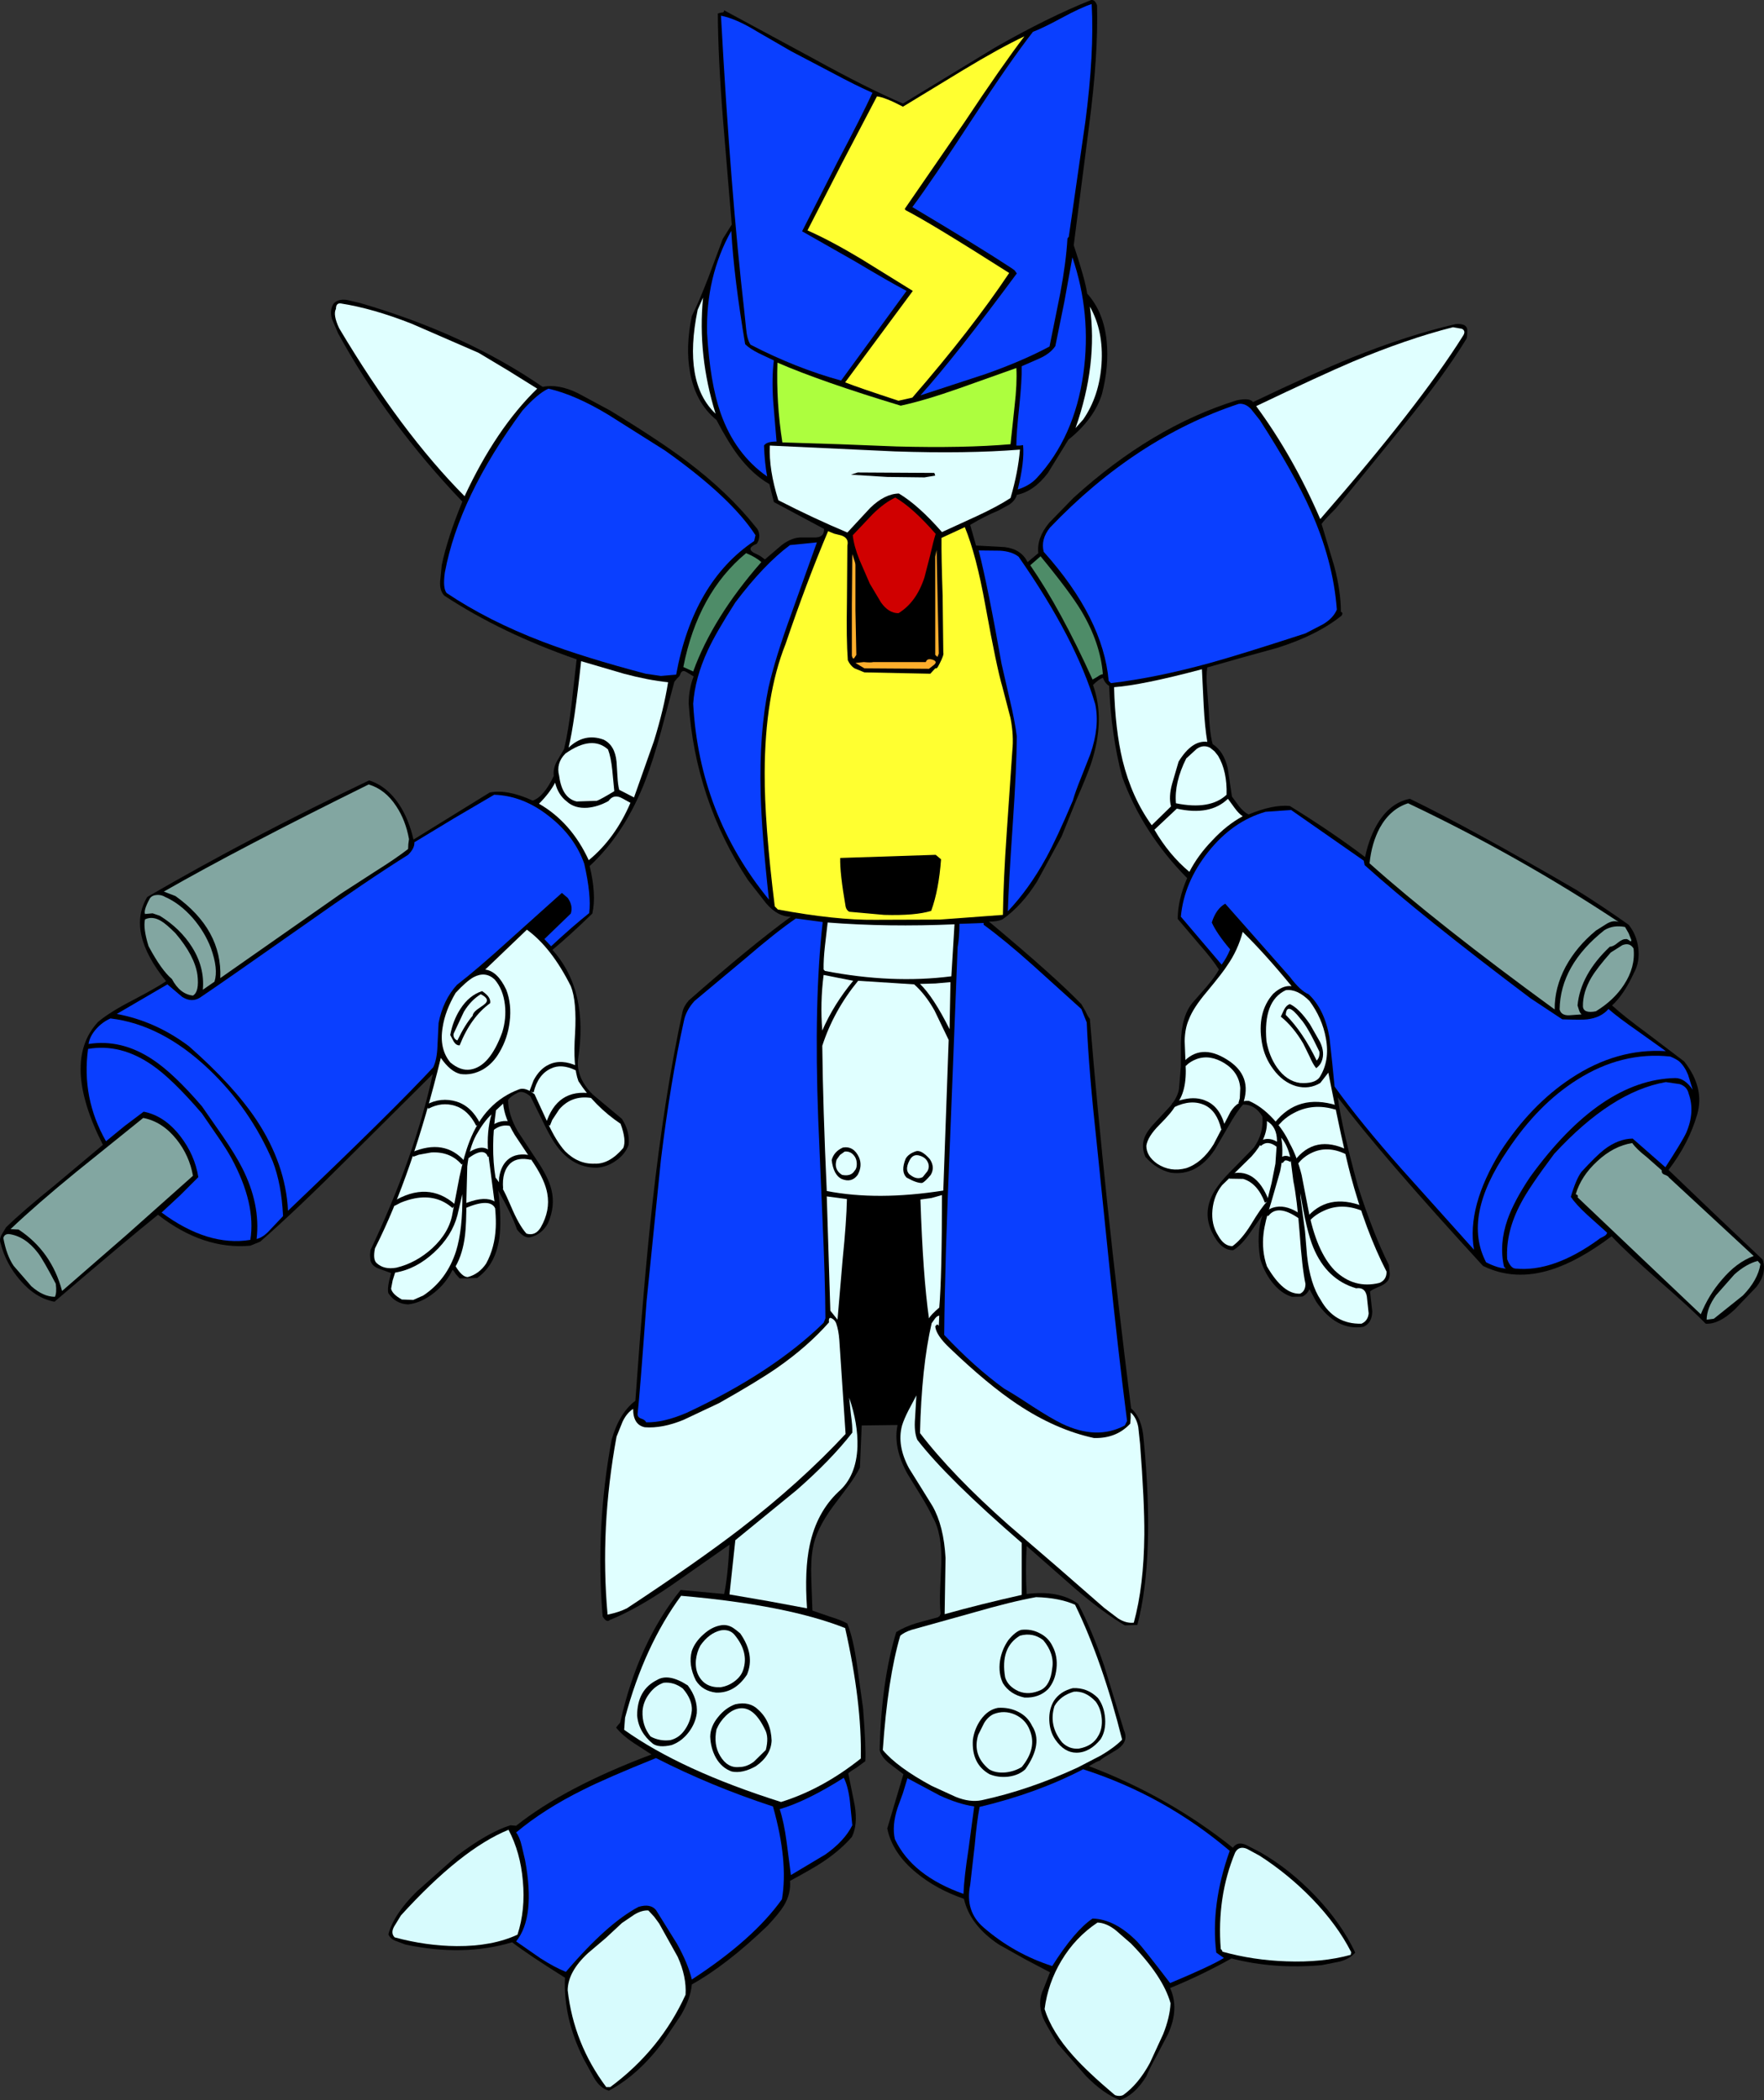 <?xml version="1.0" encoding="UTF-8" standalone="no"?>
<svg xmlns:xlink="http://www.w3.org/1999/xlink" height="468.5px" width="393.55px" xmlns="http://www.w3.org/2000/svg">
  <rect width="100%" height="100%" fill="#333333" stroke="none"/>
  <g transform="matrix(1.0, 0.0, 0.0, 1.0, 196.25, 233.8)">
    <path d="M-115.9 -166.2 Q-92.3 -159.3 -75.2 -147.5 -71.65 -148.2 -67.35 -146.1 L-60.1 -142.2 Q-49.1 -135.5 -42.95 -130.85 -33.75 -123.9 -27.7 -116.3 -26.95 -115.55 -26.85 -114.45 -26.8 -113.4 -27.4 -112.5 -29.75 -111.55 -28.2 -110.55 L-26.7 -109.8 -25.6 -109.0 -21.85 -112.2 Q-19.55 -113.95 -17.4 -113.9 L-14.2 -113.9 Q-12.35 -114.0 -12.4 -115.8 L-23.6 -121.8 -24.6 -125.8 Q-28.35 -127.95 -31.55 -132.15 -33.75 -135.05 -36.4 -140.1 -41.05 -143.9 -42.3 -150.7 -43.35 -156.35 -41.9 -163.3 -40.25 -166.6 -38.25 -171.8 L-35.0 -180.5 -33.0 -183.7 -34.95 -207.15 Q-36.05 -220.95 -36.1 -230.8 L-35.3 -231.0 Q-34.7 -230.95 -34.7 -231.5 L-14.9 -220.8 Q-2.75 -214.1 5.2 -210.7 L25.75 -223.2 Q37.55 -229.95 47.2 -233.8 48.05 -233.9 48.5 -232.6 48.8 -221.55 46.7 -205.55 L43.3 -179.1 Q45.9 -171.25 46.3 -168.3 50.0 -164.2 50.65 -157.65 51.2 -152.15 49.6 -145.9 47.85 -140.3 42.1 -135.7 L37.55 -128.3 Q34.4 -124.15 30.6 -123.4 30.3 -122.2 28.95 -121.25 L26.5 -119.9 Q23.45 -118.65 20.2 -116.7 L21.5 -112.1 27.9 -111.75 Q31.6 -111.3 33.0 -108.4 L35.4 -110.4 Q35.0 -113.8 37.85 -117.2 L43.2 -122.7 Q60.65 -138.6 79.7 -144.5 82.6 -145.1 83.3 -144.1 96.8 -150.55 105.4 -154.05 117.75 -159.0 128.5 -161.5 131.0 -161.7 131.1 -160.2 131.1 -158.45 130.9 -158.2 126.0 -150.15 116.95 -139.0 L101.7 -120.3 Q99.0 -117.6 98.6 -116.9 L101.45 -107.4 Q102.9 -101.85 102.9 -97.3 103.45 -97.15 103.1 -96.5 97.7 -92.1 88.65 -89.25 L80.85 -87.1 73.1 -84.9 Q72.8 -83.15 73.05 -80.25 L73.4 -75.7 Q73.6 -70.25 74.3 -67.8 76.8 -66.15 77.65 -62.45 L78.6 -56.1 80.25 -53.85 Q81.3 -52.6 82.3 -52.1 87.7 -54.35 91.5 -54.0 100.85 -48.25 108.3 -42.6 109.3 -47.35 111.45 -50.65 114.2 -54.8 118.3 -55.6 131.5 -49.2 155.4 -35.3 161.4 -31.55 167.1 -27.5 168.85 -25.35 169.25 -22.35 169.65 -19.25 168.3 -16.8 166.05 -11.9 163.4 -9.5 166.15 -7.0 171.4 -3.15 L179.5 3.0 Q184.1 8.85 182.4 14.8 180.55 21.25 176.0 27.2 L186.45 37.2 197.0 47.2 Q198.0 50.25 195.6 53.3 L190.8 58.3 Q187.2 61.7 184.3 61.5 181.05 58.15 173.75 51.8 166.8 45.7 163.3 42.0 155.9 47.55 149.8 49.45 141.6 52.05 134.6 48.6 112.0 24.0 102.2 11.0 103.15 17.9 106.7 30.8 110.0 41.15 113.6 48.4 L113.8 50.3 Q113.8 51.45 113.3 52.0 112.7 52.75 111.3 53.3 109.85 53.9 109.4 54.3 L109.9 58.75 Q109.85 61.4 107.9 62.2 101.9 63.15 97.4 56.6 L95.9 53.8 Q95.35 54.95 94.3 55.45 L92.0 55.5 Q89.45 54.75 87.45 52.1 85.75 49.9 84.9 47.0 84.0 41.4 85.4 37.3 L82.55 41.35 Q80.75 43.95 78.9 45.1 76.1 45.2 74.1 41.0 71.65 35.8 75.6 30.6 76.8 28.95 79.5 26.3 L83.5 22.2 Q85.7 19.05 85.4 15.3 83.8 12.6 81.1 12.6 79.7 14.1 77.85 17.4 L74.75 22.7 Q70.75 28.65 64.9 27.8 61.8 27.1 59.3 24.3 58.3 22.05 59.1 19.95 59.7 18.4 61.65 16.4 L64.85 12.95 Q66.55 10.9 66.8 9.0 L67.2 4.1 67.2 -1.0 Q67.3 -7.1 69.8 -10.1 L73.0 -13.75 Q74.85 -15.95 75.7 -17.5 74.25 -19.8 71.25 -23.2 L66.5 -28.8 Q66.5 -33.0 68.6 -37.9 58.6 -48.05 54.1 -60.5 51.65 -69.8 51.2 -80.8 50.35 -81.25 49.8 -82.6 48.85 -82.25 47.6 -81.0 50.4 -73.2 47.15 -63.4 46.2 -60.6 43.85 -55.25 L40.6 -47.2 35.15 -37.2 Q31.7 -31.7 27.4 -28.7 26.3 -28.2 24.4 -28.2 38.95 -16.05 45.0 -9.8 L45.95 -8.15 Q46.45 -7.0 46.9 -6.5 50.05 32.1 56.1 80.4 58.55 82.5 58.9 87.3 61.45 113.6 57.5 128.7 L54.7 128.8 Q49.8 125.9 43.55 120.55 L32.8 111.1 Q32.5 116.45 32.8 121.8 40.05 120.9 44.3 124.0 47.35 129.8 50.1 137.85 L54.5 152.2 Q55.6 154.6 53.2 156.35 L51.0 157.7 Q49.65 158.45 49.1 159.0 48.6 159.1 47.85 159.55 L46.7 160.2 Q64.45 166.95 78.8 178.4 79.85 176.9 81.8 177.8 L84.9 179.4 Q91.45 183.15 97.2 189.15 103.05 195.3 106.1 201.8 104.9 203.2 102.65 203.8 L98.6 204.6 Q87.95 205.55 78.5 203.1 71.5 207.0 64.8 209.7 66.9 214.3 64.35 219.95 L61.85 224.7 Q60.15 227.75 59.5 229.4 56.9 233.6 53.6 234.7 50.0 233.35 46.05 229.35 L39.7 222.1 Q36.95 217.6 36.45 216.35 35.1 212.8 36.6 209.8 L38.0 206.2 32.4 203.25 26.6 200.0 Q20.15 195.7 18.8 189.8 12.7 187.7 8.25 184.05 2.8 179.6 1.7 174.1 L5.3 162.0 2.15 159.6 Q0.35 158.15 0.0 156.6 0.35 141.35 3.7 130.3 5.5 129.15 8.2 128.3 L13.0 127.0 13.4 126.7 13.6 126.2 Q13.35 124.0 13.5 120.7 L13.75 115.05 Q13.95 108.2 11.8 104.6 10.95 102.7 9.1 99.7 L6.15 94.9 Q2.95 89.05 4.0 84.1 L-0.05 84.15 -4.0 84.2 -4.4 93.6 Q-5.35 95.5 -7.2 98.0 L-10.4 102.25 Q-14.25 107.5 -14.9 111.6 -15.4 114.25 -15.25 118.5 L-15.0 125.5 -11.1 126.85 Q-8.6 127.6 -7.2 128.4 -5.85 131.85 -5.05 137.65 L-3.7 147.3 Q-3.0 156.4 -3.2 159.1 L-5.1 160.5 Q-6.45 161.3 -7.0 161.8 L-5.55 169.0 Q-4.85 173.3 -6.2 176.0 -8.85 179.05 -12.8 181.65 -14.9 183.05 -20.0 185.8 -19.75 188.6 -21.35 191.3 -22.3 192.9 -25.0 195.8 -34.1 204.55 -41.9 208.9 -42.2 212.1 -44.3 215.7 L-48.4 221.8 Q-53.85 229.1 -60.4 232.6 -62.35 232.1 -63.75 229.7 L-66.0 225.6 Q-70.6 216.5 -70.2 207.4 -78.2 202.4 -82.0 199.5 -92.85 202.75 -105.8 200.0 L-107.95 199.2 Q-109.25 198.7 -109.6 197.7 -108.35 193.15 -103.25 188.15 L-94.3 180.2 Q-87.45 175.0 -82.4 173.4 L-81.1 173.5 Q-70.3 164.9 -50.9 157.6 L-55.0 154.95 Q-57.45 153.3 -58.8 151.6 L-58.25 150.9 Q-57.8 150.5 -57.8 150.1 -53.85 132.65 -44.4 120.9 L-34.7 121.8 Q-33.9 118.25 -33.5 110.8 L-46.5 119.9 Q-54.25 125.2 -60.2 127.6 -60.9 128.3 -61.8 126.8 -63.45 107.1 -59.8 87.4 -58.1 81.4 -54.5 78.7 -52.55 51.2 -50.7 34.75 -48.05 10.85 -44.0 -8.0 -43.7 -9.35 -42.6 -10.6 -28.8 -22.75 -19.8 -29.3 -22.7 -29.25 -25.3 -32.25 L-29.4 -37.5 Q-41.1 -55.3 -42.6 -76.8 -42.6 -80.05 -41.5 -82.9 L-43.15 -83.9 Q-44.15 -84.5 -44.5 -83.3 -44.6 -82.95 -45.2 -82.45 L-45.8 -81.7 -48.75 -70.7 Q-50.5 -64.3 -52.2 -59.85 -56.8 -47.9 -64.7 -40.6 -63.15 -34.2 -64.1 -30.0 -69.3 -24.95 -73.0 -21.9 -64.85 -12.8 -67.3 2.6 -67.7 6.5 -64.15 10.25 L-57.5 15.8 Q-55.7 18.55 -56.0 21.6 -56.8 23.75 -58.85 25.15 -60.8 26.55 -63.1 26.7 -68.85 26.75 -72.6 21.05 -73.8 19.25 -75.4 15.85 L-77.9 10.8 Q-79.6 9.35 -80.8 10.0 -82.4 10.8 -82.9 11.6 -82.85 14.95 -80.7 18.65 L-76.5 25.0 Q-73.95 28.75 -73.25 31.5 -72.3 35.25 -74.0 39.1 -75.4 41.6 -77.9 42.2 -79.3 42.55 -80.9 40.5 -82.0 37.25 -85.1 31.8 -84.3 38.55 -84.85 42.45 -85.75 48.45 -89.8 51.3 L-93.7 51.4 -94.6 50.4 Q-95.05 49.6 -95.3 49.5 -96.7 52.45 -99.4 54.6 -102.2 56.85 -105.2 57.2 -108.05 57.05 -109.6 54.7 -109.95 53.6 -109.0 50.2 L-111.65 49.25 Q-113.25 48.7 -113.6 47.4 L-113.7 46.2 -113.6 45.1 Q-103.65 24.05 -99.7 5.8 L-118.75 24.75 Q-130.3 36.3 -138.2 43.2 L-140.4 44.1 Q-150.9 45.05 -161.0 37.2 -168.5 43.25 -184.1 56.6 -188.35 55.8 -191.8 51.75 -194.95 48.1 -196.1 43.6 -196.45 42.75 -195.95 41.75 L-194.9 40.0 Q-191.1 36.3 -184.15 30.7 L-173.3 21.6 Q-182.65 3.15 -174.4 -5.8 -171.8 -8.0 -166.85 -10.55 -161.15 -13.55 -159.2 -14.9 -168.1 -25.9 -163.4 -33.7 -140.05 -47.25 -113.9 -59.7 -109.95 -58.45 -107.25 -54.4 -105.05 -51.1 -104.0 -46.5 L-87.0 -57.0 Q-83.15 -57.8 -77.4 -55.2 -74.95 -56.0 -72.7 -60.7 -72.9 -62.25 -72.05 -63.9 L-70.4 -66.7 Q-69.45 -70.7 -68.75 -76.6 L-67.6 -86.7 Q-84.4 -92.55 -97.1 -100.9 -98.2 -102.0 -98.05 -104.15 L-97.7 -107.7 Q-96.45 -113.75 -93.1 -121.9 -109.8 -139.35 -120.8 -159.4 L-122.2 -162.65 Q-122.75 -164.7 -121.8 -166.1 -120.8 -167.15 -118.9 -166.9 L-115.9 -166.2" fill="#000000" fill-rule="evenodd" stroke="none"/>
    <path d="M40.7 -229.85 Q44.85 -232.1 47.3 -232.9 47.9 -221.95 45.9 -206.7 L42.2 -181.0 41.9 -180.6 Q41.6 -175.35 40.3 -168.4 L37.9 -156.5 Q32.05 -153.35 23.75 -150.4 L9.1 -145.6 Q17.0 -154.4 30.6 -172.8 L30.1 -173.5 29.4 -174.0 Q22.1 -178.8 7.3 -187.6 11.65 -193.45 20.6 -207.15 28.95 -219.95 34.2 -226.7 36.25 -227.45 40.7 -229.85" fill="#0a3fff" fill-rule="evenodd" stroke="none"/>
    <path d="M-19.8 -222.4 L-10.75 -217.65 Q-5.15 -214.65 -1.6 -213.1 -4.05 -207.8 -9.4 -197.7 L-17.3 -182.2 -5.6 -175.55 Q2.2 -170.9 6.0 -168.9 L-8.6 -148.9 Q-18.65 -151.65 -28.8 -156.9 -29.6 -158.1 -29.8 -160.55 L-30.2 -164.4 Q-33.25 -190.85 -35.4 -230.3 -32.05 -229.65 -27.4 -226.8 L-19.8 -222.4" fill="#0a3fff" fill-rule="evenodd" stroke="none"/>
    <path d="M32.3 -225.7 Q27.3 -219.15 18.9 -206.5 L5.6 -187.2 5.8 -186.9 Q11.3 -184.1 28.9 -172.9 20.6 -160.45 7.3 -145.1 L4.2 -144.4 Q-4.95 -147.4 -7.7 -148.5 L7.4 -168.9 -4.15 -176.05 Q-10.9 -180.1 -16.1 -182.4 L-8.4 -197.4 -0.6 -212.3 Q1.2 -212.1 5.2 -210.0 L18.6 -218.15 Q26.7 -223.05 32.3 -225.7" fill="#ffff30" fill-rule="evenodd" stroke="none"/>
    <path d="M-25.1 -127.5 Q-32.3 -132.55 -35.5 -141.7 -37.85 -148.45 -38.5 -159.5 -38.8 -172.1 -33.1 -182.3 -32.5 -171.8 -30.0 -157.0 -28.85 -155.9 -26.9 -154.95 L-23.6 -153.4 Q-24.1 -149.6 -23.75 -144.25 L-23.0 -135.3 Q-25.25 -135.3 -25.8 -134.4 -25.65 -130.45 -25.1 -127.5" fill="#0a3fff" fill-rule="evenodd" stroke="none"/>
    <path d="M43.0 -176.4 Q47.3 -163.75 45.45 -150.45 43.45 -136.2 35.0 -127.1 33.45 -125.45 30.8 -124.6 32.35 -130.75 32.0 -134.5 L31.3 -134.4 30.5 -134.4 Q30.5 -137.2 31.15 -143.15 31.75 -148.95 31.7 -152.1 L35.7 -153.85 Q38.1 -154.95 39.2 -156.6 L41.2 -166.45 43.0 -176.4" fill="#0a3fff" fill-rule="evenodd" stroke="none"/>
    <path d="M-39.4 -167.4 Q-40.65 -154.55 -36.6 -141.5 -43.95 -148.45 -40.6 -164.7 L-39.4 -167.4" fill="#e0ffff" fill-rule="evenodd" stroke="none"/>
    <path d="M-120.2 -166.1 Q-113.1 -165.0 -104.45 -161.6 L-89.5 -155.1 -82.9 -151.15 -76.4 -147.1 Q-85.6 -138.15 -92.6 -123.1 -106.8 -137.4 -120.6 -160.6 -122.0 -163.6 -121.3 -164.9 -121.3 -166.25 -120.2 -166.1" fill="#e0ffff" fill-rule="evenodd" stroke="none"/>
    <path d="M43.7 -138.3 Q48.7 -152.55 46.9 -165.4 50.0 -159.95 49.5 -152.55 49.0 -145.4 45.4 -140.2 L43.7 -138.3" fill="#e0ffff" fill-rule="evenodd" stroke="none"/>
    <path d="M105.5 -153.1 Q117.65 -158.2 127.9 -160.8 L129.9 -160.45 Q130.9 -159.95 130.1 -158.8 120.35 -143.3 98.3 -118.0 92.25 -132.0 84.0 -143.2 98.45 -150.1 105.5 -153.1" fill="#e0ffff" fill-rule="evenodd" stroke="none"/>
    <path d="M29.2 -134.7 Q18.85 -133.8 3.75 -134.2 L-9.0 -134.7 -21.7 -135.1 Q-23.1 -143.95 -22.8 -152.9 -13.15 -148.7 4.7 -143.3 10.05 -144.45 17.7 -147.15 L30.5 -151.7 Q30.7 -148.3 30.1 -143.15 L29.2 -134.7" fill="#adfe3e" fill-rule="evenodd" stroke="none"/>
    <path d="M-28.0 -113.1 Q-41.6 -103.95 -45.4 -83.3 L-48.8 -83.0 -52.2 -83.5 Q-65.9 -87.1 -75.2 -90.65 -87.35 -95.3 -96.6 -101.5 -97.5 -102.6 -97.0 -106.1 -93.85 -123.0 -79.7 -142.2 -76.3 -146.0 -73.9 -147.1 -67.95 -145.75 -60.5 -141.25 L-47.9 -133.3 Q-33.2 -122.9 -27.7 -114.4 L-28.0 -113.1" fill="#0a3fff" fill-rule="evenodd" stroke="none"/>
    <path d="M84.8 -140.1 Q92.45 -128.25 96.1 -120.05 101.2 -108.7 102.0 -97.8 101.2 -95.9 98.95 -94.55 L95.0 -92.5 Q80.4 -87.75 73.7 -85.9 61.7 -82.6 51.6 -81.4 L51.1 -81.9 Q49.85 -95.9 36.6 -110.7 35.9 -113.5 38.0 -116.1 57.05 -136.05 80.1 -143.7 81.55 -143.9 82.85 -142.55 L84.8 -140.1" fill="#0a3fff" fill-rule="evenodd" stroke="none"/>
    <path d="M13.9 -115.1 Q8.65 -121.1 4.3 -123.7 1.15 -123.65 -2.1 -120.5 L-7.2 -115.0 Q-14.7 -118.15 -22.6 -122.2 -24.75 -129.05 -24.5 -134.4 L3.35 -133.1 Q19.5 -132.55 31.3 -133.5 30.9 -128.5 29.2 -122.7 26.3 -120.8 21.65 -118.65 L13.9 -115.1" fill="#e0ffff" fill-rule="evenodd" stroke="none"/>
    <path d="M10.0 -127.3 L1.7 -127.4 -6.4 -127.9 -4.9 -128.4 12.2 -128.3 12.4 -127.7 10.0 -127.3" fill="#000000" fill-rule="evenodd" stroke="none"/>
    <path d="M3.5 -122.8 Q7.4 -120.55 12.5 -114.7 12.0 -113.15 11.25 -109.85 L10.0 -105.0 Q8.2 -99.45 4.2 -97.0 2.0 -97.0 0.3 -99.4 L-2.2 -103.6 -4.5 -108.9 Q-5.75 -112.0 -6.0 -114.4 L-1.55 -119.1 Q1.1 -121.7 3.5 -122.8" fill="#d00000" fill-rule="evenodd" stroke="none"/>
    <path d="M19.0 -116.2 Q21.55 -110.05 23.6 -98.65 26.1 -84.9 27.4 -80.5 L29.2 -73.6 Q29.95 -69.7 29.6 -66.3 L28.35 -48.05 Q27.6 -37.15 27.5 -29.7 L13.4 -28.65 -1.0 -28.6 Q-9.7 -28.5 -22.7 -30.9 L-23.4 -31.6 Q-25.7 -50.1 -25.65 -61.4 -25.6 -78.6 -21.0 -90.1 -16.25 -104.1 -11.5 -115.3 L-10.15 -114.75 -8.55 -114.35 Q-6.8 -113.75 -7.2 -112.1 L-7.3 -99.25 Q-7.45 -91.3 -7.1 -86.5 -6.5 -85.25 -5.6 -84.7 L-3.4 -83.8 11.3 -83.5 12.4 -84.7 Q12.75 -84.6 13.0 -85.05 L13.4 -85.8 Q14.4 -87.75 14.2 -88.2 L14.05 -100.95 Q13.75 -109.75 13.8 -113.8 L19.0 -116.2" fill="#ffff30" fill-rule="evenodd" stroke="none"/>
    <path d="M-14.0 -112.8 L-19.75 -96.75 Q-23.3 -87.0 -24.8 -80.4 -26.9 -70.25 -26.55 -56.8 -26.3 -47.7 -24.7 -33.1 -40.25 -52.1 -41.6 -76.8 -41.2 -82.55 -38.35 -88.7 -36.5 -92.7 -32.2 -99.4 -25.8 -107.9 -20.0 -112.2 L-14.0 -112.8" fill="#0a3fff" fill-rule="evenodd" stroke="none"/>
    <path d="M12.7 -111.1 L13.2 -88.0 12.9 -87.25 12.4 -87.7 12.4 -109.6 12.7 -111.1" fill="#fdae2d" fill-rule="evenodd" stroke="none"/>
    <path d="M47.0 -65.55 L44.95 -60.35 Q43.65 -57.15 43.1 -55.2 39.55 -46.8 37.1 -42.35 33.3 -35.45 28.6 -30.5 28.75 -36.05 29.7 -50.0 30.55 -62.3 30.6 -69.5 30.2 -72.8 29.05 -77.65 L27.2 -85.7 Q24.2 -102.7 22.1 -111.0 L26.8 -110.95 Q29.5 -110.8 31.0 -109.6 43.8 -91.25 48.1 -76.7 49.15 -71.75 47.0 -65.55" fill="#0a3fff" fill-rule="evenodd" stroke="none"/>
    <path d="M-26.4 -108.4 Q-37.2 -96.1 -41.6 -84.0 L-43.8 -85.0 Q-40.55 -101.5 -29.8 -110.4 -27.6 -109.5 -26.4 -108.4" fill="#4e8c68" fill-rule="evenodd" stroke="none"/>
    <path d="M-5.4 -107.7 L-5.4 -97.6 -5.2 -87.7 -5.7 -86.95 Q-6.0 -86.7 -6.2 -87.5 L-6.2 -98.85 -6.1 -110.2 -5.7 -108.95 Q-5.4 -108.2 -5.4 -107.7" fill="#fdae2d" fill-rule="evenodd" stroke="none"/>
    <path d="M47.5 -82.2 Q40.35 -97.95 33.6 -107.7 L35.9 -109.7 Q42.45 -101.75 45.0 -97.5 49.25 -90.35 49.8 -83.4 49.3 -83.35 48.55 -82.8 L47.5 -82.2" fill="#4e8c68" fill-rule="evenodd" stroke="none"/>
    <path d="M1.7 -96.5 L5.4 -96.4 Q9.3 -99.2 11.3 -105.4 L11.5 -88.7 Q11.15 -87.15 9.8 -86.9 L-3.7 -86.9 -4.2 -87.4 -4.3 -105.4 Q-1.75 -99.6 1.7 -96.5" fill="#000000" fill-rule="evenodd" stroke="none"/>
    <path d="M-5.4 -85.9 L-3.55 -86.1 Q-2.0 -85.95 -1.4 -86.1 L10.3 -86.1 Q10.6 -87.05 11.9 -86.6 13.1 -86.15 11.9 -85.3 L11.0 -84.6 -3.4 -84.7 -5.4 -85.9" fill="#fdae2d" fill-rule="evenodd" stroke="none"/>
    <path d="M-47.2 -81.6 Q-48.15 -75.6 -50.35 -68.5 L-54.8 -55.9 -58.1 -57.6 Q-58.4 -58.7 -58.5 -60.65 L-58.7 -63.85 Q-59.05 -67.55 -61.6 -68.8 -65.9 -70.35 -69.4 -67.0 -68.1 -72.35 -66.6 -86.3 L-57.05 -83.5 Q-51.6 -82.05 -47.2 -81.6" fill="#e0ffff" fill-rule="evenodd" stroke="none"/>
    <path d="M71.9 -84.5 L72.3 -76.3 Q72.55 -71.55 73.1 -68.3 69.7 -68.75 66.7 -63.9 L65.25 -58.95 Q64.45 -56.05 65.0 -53.9 L60.7 -49.7 Q56.25 -55.85 54.2 -64.15 52.55 -71.0 52.3 -80.5 58.55 -80.95 71.9 -84.5" fill="#e0ffff" fill-rule="evenodd" stroke="none"/>
    <path d="M-60.6 -66.6 Q-59.95 -64.9 -59.65 -62.0 L-59.2 -57.3 Q-62.25 -55.45 -63.1 -55.15 L-67.6 -55.0 Q-70.85 -55.75 -71.5 -60.7 -72.25 -63.55 -70.1 -65.7 -64.2 -69.85 -60.6 -66.6" fill="#e0ffff" fill-rule="evenodd" stroke="none"/>
    <path d="M75.5 -65.2 Q77.55 -61.75 77.4 -56.5 73.7 -53.05 66.1 -54.6 65.7 -59.2 68.4 -64.6 L70.75 -66.75 Q72.2 -67.75 73.7 -67.0 L74.7 -66.2 75.5 -65.2" fill="#e0ffff" fill-rule="evenodd" stroke="none"/>
    <path d="M-69.8 -55.0 Q-68.05 -53.4 -65.2 -53.6 -62.85 -53.8 -60.5 -55.1 -59.55 -56.45 -58.1 -56.0 -57.8 -55.95 -55.6 -54.7 -59.0 -46.75 -64.9 -41.9 -68.8 -50.35 -76.0 -54.5 -73.65 -56.85 -72.4 -59.2 -71.75 -56.5 -69.8 -55.0" fill="#e0ffff" fill-rule="evenodd" stroke="none"/>
    <path d="M-147.1 -15.6 Q-146.65 -26.4 -157.1 -33.9 L-159.7 -34.9 Q-142.85 -44.55 -114.0 -58.8 -110.3 -57.7 -107.85 -53.95 -105.75 -50.8 -105.0 -46.6 L-105.15 -45.5 -105.2 -44.4 Q-107.9 -42.3 -112.6 -39.35 L-120.1 -34.5 -147.1 -15.6" fill="#82a6a1" fill-rule="evenodd" stroke="none"/>
    <path d="M-151.7 -11.2 Q-146.85 -14.45 -128.5 -27.35 -114.3 -37.4 -105.2 -43.1 -103.7 -44.6 -103.8 -45.9 L-94.95 -51.25 -86.0 -56.5 Q-79.55 -56.3 -73.75 -51.7 -68.05 -47.25 -65.9 -41.1 -64.3 -34.05 -64.8 -30.1 -68.45 -27.2 -73.3 -22.7 L-74.8 -24.3 -68.9 -30.0 Q-68.35 -31.75 -69.6 -33.5 L-70.9 -34.6 -82.55 -24.15 Q-89.75 -17.6 -94.3 -14.1 -97.4 -10.7 -98.4 -5.6 L-98.65 -0.5 Q-98.75 2.55 -99.6 4.3 -108.4 13.8 -132.0 36.3 -132.5 25.95 -139.0 16.1 -144.15 8.35 -154.1 -0.4 -161.55 -6.0 -170.2 -7.6 L-158.9 -14.2 -155.6 -11.4 Q-153.55 -10.1 -151.7 -11.2" fill="#0a3fff" fill-rule="evenodd" stroke="none"/>
    <path d="M81.0 -51.7 Q77.45 -49.8 74.2 -46.3 71.0 -43.0 69.1 -39.3 64.6 -43.05 61.3 -48.7 L66.3 -53.4 Q73.75 -51.75 77.7 -55.6 L79.2 -53.55 Q80.1 -52.3 81.0 -51.7" fill="#e0ffff" fill-rule="evenodd" stroke="none"/>
    <path d="M117.9 -54.6 Q142.65 -42.85 164.9 -28.1 163.75 -28.6 162.25 -27.75 L159.8 -26.2 Q155.5 -22.65 153.05 -18.15 150.55 -13.45 150.6 -8.6 124.4 -27.7 109.3 -41.2 109.75 -45.7 111.6 -49.15 113.95 -53.35 117.9 -54.6" fill="#82a6a1" fill-rule="evenodd" stroke="none"/>
    <path d="M108.2 -40.8 Q120.95 -29.35 145.2 -11.1 L152.3 -6.4 Q156.85 -6.25 157.85 -6.4 160.9 -6.75 162.6 -8.7 164.85 -6.75 168.95 -3.9 L175.4 0.7 Q164.45 0.0 154.25 6.75 145.3 12.65 138.5 23.1 130.95 35.4 132.6 45.0 L116.5 27.05 Q107.2 16.55 101.5 8.6 L100.95 3.1 100.35 -2.4 Q99.25 -8.65 95.7 -12.0 93.9 -12.7 91.5 -15.9 L77.1 -32.2 Q75.05 -31.05 74.1 -28.0 75.2 -25.55 78.2 -22.0 77.45 -20.15 76.3 -18.6 L67.2 -29.3 Q67.9 -36.95 73.3 -43.75 78.75 -50.6 86.1 -52.7 L91.8 -53.1 108.0 -41.8 108.2 -40.8" fill="#0a3fff" fill-rule="evenodd" stroke="none"/>
    <path d="M13.7 -42.1 Q13.2 -35.25 11.5 -30.6 8.0 -29.5 1.0 -29.7 L-6.8 -30.4 Q-7.45 -30.8 -7.6 -31.6 -8.9 -39.1 -8.8 -42.4 L12.5 -43.1 13.7 -42.1" fill="#000000" fill-rule="evenodd" stroke="none"/>
    <path d="M10.9 -31.1 Q1.4 -29.9 -6.5 -31.2 -8.05 -38.85 -8.0 -41.5 L12.5 -42.1 Q12.7 -38.1 10.9 -31.1" fill="#000000" fill-rule="evenodd" stroke="none"/>
    <path d="M-149.2 -22.3 Q-147.5 -17.6 -148.4 -14.8 L-151.0 -13.0 Q-150.55 -17.95 -153.4 -22.5 -156.0 -26.65 -160.6 -29.5 L-162.2 -30.05 -163.9 -29.9 Q-164.25 -30.75 -162.8 -33.4 -162.3 -34.1 -161.2 -34.15 -160.2 -34.2 -159.4 -33.7 -156.1 -32.25 -153.2 -28.95 -150.55 -25.85 -149.2 -22.3" fill="#82a6a1" fill-rule="evenodd" stroke="none"/>
    <path d="M-69.7 -31.6 L-69.6 -31.05 -69.7 -30.5 -71.7 -28.75 -73.7 -26.45 Q-76.05 -24.0 -77.6 -27.1 -73.45 -31.4 -70.7 -33.3 L-70.05 -32.5 -69.7 -31.6" fill="#000000" fill-rule="evenodd" stroke="none"/>
    <path d="M75.2 -27.7 Q75.2 -29.0 77.0 -31.0 L80.1 -26.8 79.5 -24.85 78.7 -23.1 75.2 -27.7" fill="#000000" fill-rule="evenodd" stroke="none"/>
    <path d="M-157.1 -25.6 Q-152.8 -20.55 -152.2 -16.3 -151.75 -12.55 -153.2 -11.7 -156.1 -12.0 -157.9 -15.4 -160.2 -17.3 -163.1 -22.7 -164.35 -26.7 -163.9 -28.7 -162.2 -29.5 -160.25 -28.3 -159.15 -27.65 -157.1 -25.6" fill="#82a6a1" fill-rule="evenodd" stroke="none"/>
    <path d="M-12.7 -28.1 Q-14.7 -10.65 -13.7 16.0 L-12.75 38.2 Q-12.15 51.45 -12.1 60.3 L-12.5 61.3 Q-23.85 72.4 -43.1 81.4 -48.25 83.6 -52.1 83.5 -52.3 82.95 -53.25 82.65 -54.05 82.35 -54.0 81.6 -53.55 77.85 -52.0 56.5 L-48.8 24.95 Q-46.65 7.35 -43.7 -5.9 -43.25 -8.35 -41.3 -10.5 L-30.05 -19.9 Q-23.2 -25.8 -18.7 -28.9 L-12.7 -28.1" fill="#0a3fff" fill-rule="evenodd" stroke="none"/>
    <path d="M16.0 -16.0 Q2.75 -14.3 -12.2 -17.2 L-12.5 -17.5 Q-12.55 -19.7 -12.2 -22.8 L-11.6 -28.0 Q1.9 -26.95 16.7 -27.6 L16.0 -16.0" fill="#e0ffff" fill-rule="evenodd" stroke="none"/>
    <path d="M23.2 -27.9 L23.2 -27.5 Q28.0 -24.0 34.2 -18.45 L45.0 -8.7 46.2 -5.7 Q46.65 4.95 48.45 21.4 L51.2 48.2 Q53.15 67.25 55.2 83.2 L54.7 84.2 Q48.45 87.55 40.65 83.8 38.2 82.6 34.1 79.95 29.55 76.95 27.8 76.0 21.05 71.1 14.4 64.0 14.55 47.5 15.7 20.7 L17.4 -22.5 Q17.8 -24.65 17.8 -27.7 L23.2 -27.9" fill="#0a3fff" fill-rule="evenodd" stroke="none"/>
    <path d="M167.7 -24.1 Q167.7 -23.6 167.3 -23.95 166.7 -24.4 166.5 -24.3 165.75 -24.35 164.7 -23.5 163.65 -22.6 162.9 -22.6 156.35 -16.4 155.7 -9.5 L156.05 -8.4 Q156.25 -7.8 156.6 -7.5 L153.8 -7.3 Q152.05 -7.25 151.7 -8.6 151.85 -18.5 161.7 -26.3 163.65 -27.5 166.3 -27.0 L167.1 -25.6 167.7 -24.1" fill="#82a6a1" fill-rule="evenodd" stroke="none"/>
    <path d="M-78.7 -26.4 Q-73.2 -22.4 -68.9 -13.8 -67.55 -10.45 -67.95 -3.25 -68.45 4.1 -67.2 7.4 -63.65 12.95 -57.8 16.9 -56.45 20.55 -57.2 22.3 -60.3 25.95 -63.6 25.8 -67.25 25.95 -70.2 23.0 -72.2 20.75 -74.0 16.8 L-77.0 10.3 Q-79.05 8.7 -80.4 9.2 -88.1 12.05 -91.5 20.8 -92.75 24.0 -93.75 28.8 L-95.3 36.9 Q-96.0 41.15 -99.85 44.7 -103.45 47.95 -107.8 49.0 -110.55 49.5 -112.2 48.0 -113.1 47.25 -112.6 44.7 -104.3 28.35 -97.9 2.2 -95.75 5.3 -93.5 5.8 -90.9 6.15 -88.45 4.75 -86.2 3.4 -84.8 0.9 -83.0 -2.15 -82.55 -5.8 -82.05 -9.75 -83.3 -13.0 -85.25 -17.15 -88.0 -17.5 L-78.7 -26.4" fill="#e0ffff" fill-rule="evenodd" stroke="none"/>
    <path d="M81.0 -25.9 Q86.0 -21.0 91.9 -13.8 89.9 -14.05 87.8 -12.1 84.1 -7.95 85.3 -1.1 85.85 2.1 87.8 4.7 89.9 7.6 92.9 8.5 95.8 9.3 98.3 7.8 L100.1 5.5 Q103.2 21.25 105.05 28.3 108.4 40.8 113.1 49.9 113.1 51.75 111.5 52.4 105.85 53.8 101.5 49.6 97.4 45.35 95.6 35.85 L94.15 28.35 Q93.1 24.15 91.5 21.3 90.15 18.35 87.8 15.8 85.2 13.0 82.4 11.8 80.0 11.55 78.3 14.2 L74.5 21.5 Q71.95 25.6 68.4 26.8 64.85 27.75 61.9 25.8 59.5 24.1 59.5 21.8 59.8 19.75 62.4 17.15 65.4 14.15 66.0 12.8 68.65 9.9 68.25 3.5 L68.05 -1.55 Q68.1 -4.4 69.0 -6.4 69.95 -8.95 73.0 -12.55 76.65 -16.95 77.6 -18.5 79.9 -21.8 81.0 -25.9" fill="#e0ffff" fill-rule="evenodd" stroke="none"/>
    <path d="M168.2 -22.2 Q168.65 -18.05 166.05 -14.1 163.8 -10.65 159.8 -8.2 157.0 -7.65 156.9 -9.3 156.85 -12.45 158.8 -15.75 160.05 -17.85 163.1 -21.3 L165.7 -22.95 Q167.35 -23.6 168.2 -22.2" fill="#82a6a1" fill-rule="evenodd" stroke="none"/>
    <path d="M-85.9 -15.3 Q-84.0 -13.1 -83.6 -9.65 -83.25 -6.55 -84.2 -3.5 -87.0 4.15 -91.3 4.8 -93.5 5.15 -95.8 3.2 -98.3 0.15 -97.5 -4.6 -96.95 -8.3 -94.6 -12.3 -92.2 -14.9 -90.6 -15.8 -87.95 -17.2 -85.9 -15.3" fill="#e0ffff" fill-rule="evenodd" stroke="none"/>
    <path d="M-5.9 -15.0 Q-10.25 -9.75 -12.8 -3.9 -13.3 -10.05 -12.5 -16.3 L-9.2 -15.65 -5.9 -15.0" fill="#e0ffff" fill-rule="evenodd" stroke="none"/>
    <path d="M-12.8 -0.5 Q-10.25 -8.35 -4.8 -15.0 L7.7 -14.2 Q10.2 -12.0 12.25 -8.35 L15.4 -1.8 14.2 31.8 Q-0.5 34.1 -11.8 31.9 -12.65 13.2 -12.8 -0.5" fill="#e0ffff" fill-rule="evenodd" stroke="none"/>
    <path d="M15.8 -14.7 L15.6 -4.2 Q12.0 -11.4 9.0 -14.3 L12.45 -14.4 15.8 -14.7" fill="#e0ffff" fill-rule="evenodd" stroke="none"/>
    <path d="M88.65 4.35 Q86.9 1.85 86.3 -1.5 85.5 -10.5 90.6 -12.9 93.15 -13.25 95.9 -10.5 98.75 -6.65 99.55 -2.2 100.5 2.9 98.1 6.6 97.0 8.0 93.8 7.8 90.8 7.4 88.65 4.35" fill="#e0ffff" fill-rule="evenodd" stroke="none"/>
    <path d="M-86.9 -10.0 Q-91.2 -6.9 -93.7 -0.6 -94.45 -0.55 -95.0 -1.4 L-95.8 -2.9 Q-95.2 -6.15 -93.55 -8.7 -91.6 -11.75 -88.7 -12.7 -86.65 -11.35 -86.9 -10.0" fill="#000000" fill-rule="evenodd" stroke="none"/>
    <path d="M-90.8 -7.2 Q-92.5 -5.25 -94.2 -1.7 -94.6 -1.8 -94.9 -2.25 -95.2 -2.8 -95.0 -3.3 L-92.75 -8.1 Q-91.2 -10.65 -89.0 -12.0 -86.65 -10.85 -88.3 -9.65 L-89.85 -8.55 Q-90.75 -7.85 -90.8 -7.2" fill="#e0ffff" fill-rule="evenodd" stroke="none"/>
    <path d="M96.0 -5.3 L98.25 -1.35 Q99.4 1.05 98.6 3.0 98.3 3.8 97.4 4.5 96.7 3.7 95.9 1.85 L94.5 -1.0 Q92.3 -4.75 89.5 -7.0 L90.25 -8.6 Q90.75 -9.55 91.5 -9.8 93.5 -8.95 96.0 -5.3" fill="#000000" fill-rule="evenodd" stroke="none"/>
    <path d="M98.1 0.8 Q98.25 2.05 97.5 2.8 94.4 -3.6 90.6 -7.4 90.8 -10.5 93.9 -6.5 95.4 -4.9 98.1 0.8" fill="#e0ffff" fill-rule="evenodd" stroke="none"/>
    <path d="M-171.6 -6.6 Q-160.2 -5.25 -149.7 4.7 -140.4 13.55 -135.4 25.3 -133.45 30.3 -133.1 37.5 L-135.85 40.4 Q-137.45 42.25 -139.0 42.6 -138.1 34.85 -142.25 26.7 -143.8 23.7 -146.5 19.75 L-151.2 13.0 Q-157.55 5.6 -162.3 2.5 -169.2 -2.05 -176.5 -0.9 -176.2 -2.7 -174.75 -4.3 -173.4 -5.8 -171.6 -6.6" fill="#0a3fff" fill-rule="evenodd" stroke="none"/>
    <path d="M-162.4 3.75 Q-157.9 6.8 -151.2 14.6 L-147.8 19.55 Q-145.75 22.5 -144.6 24.6 -139.1 34.8 -140.4 42.8 -149.85 44.35 -160.2 36.7 L-156.05 32.85 -152.0 28.8 Q-152.8 23.85 -156.0 19.7 -159.55 15.1 -164.2 14.2 L-168.45 17.4 -172.6 20.8 Q-178.1 11.15 -176.6 0.2 -169.4 -1.05 -162.4 3.75" fill="#0a3fff" fill-rule="evenodd" stroke="none"/>
    <path d="M155.65 7.05 Q165.6 0.75 176.4 1.9 177.8 2.5 178.4 3.0 179.6 4.1 180.35 5.95 L181.4 9.3 Q179.6 6.7 177.5 6.7 160.85 7.05 145.1 28.8 141.55 34.1 140.1 38.2 138.15 43.75 139.3 48.8 L139.7 49.2 Q137.85 49.1 135.3 47.8 129.95 37.6 140.1 22.8 146.9 12.55 155.65 7.05" fill="#0a3fff" fill-rule="evenodd" stroke="none"/>
    <path d="M150.5 23.6 Q163.3 9.7 175.4 7.6 L178.5 8.05 Q180.15 8.6 180.5 10.2 181.95 14.25 179.95 18.9 179.1 20.75 175.3 26.6 L168.0 20.2 Q164.8 20.25 161.65 22.65 159.85 24.05 156.6 27.6 155.4 29.15 154.2 33.2 155.3 34.85 157.9 37.25 L162.3 41.2 Q162.2 41.7 161.5 42.05 160.65 42.45 160.4 42.7 150.25 50.05 141.8 49.2 140.75 49.1 140.0 47.1 139.65 40.95 143.1 34.55 144.85 31.15 150.5 23.6" fill="#0a3fff" fill-rule="evenodd" stroke="none"/>
    <path d="M-84.0 12.4 Q-83.7 15.6 -81.4 19.4 L-77.1 25.85 Q-74.65 29.6 -74.15 32.45 -73.45 36.25 -75.6 40.0 -76.8 42.0 -78.8 41.4 -80.5 39.5 -82.3 35.2 -84.2 30.7 -85.7 28.9 -86.8 22.25 -85.6 13.9 L-84.0 12.4" fill="#e0ffff" fill-rule="evenodd" stroke="none"/>
    <path d="M-86.25 31.8 Q-85.5 36.95 -85.65 40.05 -85.85 44.55 -87.8 48.1 -89.4 50.45 -91.9 51.1 -93.15 51.1 -94.6 48.7 -93.0 45.9 -92.5 41.75 -92.2 39.25 -92.2 34.1 L-92.0 26.4 Q-91.55 22.25 -90.0 19.4 -88.3 16.4 -86.6 14.8 -87.7 18.55 -87.35 23.35 L-86.25 31.8" fill="#e0ffff" fill-rule="evenodd" stroke="none"/>
    <path d="M-156.85 20.4 Q-154.0 24.0 -153.2 28.5 L-167.8 41.5 -182.4 54.2 Q-184.75 45.35 -192.1 40.5 L-193.9 40.4 Q-188.0 34.8 -179.25 27.65 L-164.3 15.6 Q-160.05 16.4 -156.85 20.4" fill="#82a6a1" fill-rule="evenodd" stroke="none"/>
    <path d="M86.4 16.3 Q88.6 17.55 88.65 20.65 L88.3 25.8 87.45 30.1 86.4 34.3 Q85.15 35.55 82.8 39.45 80.75 42.75 78.7 44.2 76.8 44.2 75.5 41.8 73.95 39.4 74.25 36.1 74.55 32.9 76.4 30.6 L79.7 27.4 83.0 24.15 Q86.55 20.2 86.4 16.3" fill="#e0ffff" fill-rule="evenodd" stroke="none"/>
    <path d="M92.3 29.7 Q93.1 33.5 93.7 41.25 94.25 49.1 95.0 52.6 95.0 54.25 93.8 54.8 90.05 55.0 86.4 48.7 85.2 45.25 85.65 41.35 85.95 38.75 87.35 34.45 L89.35 27.5 Q90.2 23.5 89.6 20.0 91.05 21.75 91.65 24.6 L92.3 29.7" fill="#e0ffff" fill-rule="evenodd" stroke="none"/>
    <path d="M167.9 21.2 Q168.85 22.55 171.1 24.3 L174.5 27.3 Q174.4 28.0 175.1 28.25 175.95 28.55 176.1 28.9 L195.0 46.4 Q191.15 47.8 187.85 51.75 184.95 55.1 183.2 59.4 L155.7 33.3 Q156.0 32.9 155.3 32.6 156.5 28.55 160.1 25.25 163.75 21.85 167.9 21.2" fill="#82a6a1" fill-rule="evenodd" stroke="none"/>
    <path d="M-4.6 24.4 Q-3.8 26.3 -4.9 28.3 -6.25 30.15 -8.5 29.2 -10.3 28.3 -10.7 25.0 -10.2 23.1 -8.2 22.2 -5.8 21.8 -4.6 24.4" fill="#000000" fill-rule="evenodd" stroke="none"/>
    <path d="M5.8 24.7 Q6.45 23.55 8.2 23.0 9.4 22.75 11.2 24.8 12.4 26.6 11.4 28.3 10.15 29.8 9.5 30.1 8.35 30.2 6.0 28.9 4.65 27.55 5.8 24.7" fill="#000000" fill-rule="evenodd" stroke="none"/>
    <path d="M-5.5 24.3 Q-5.1 24.95 -5.1 25.9 -5.1 26.9 -5.6 27.4 -6.4 28.7 -8.4 28.3 -10.3 27.1 -9.6 24.9 L-8.85 23.85 -7.8 23.1 Q-6.35 22.95 -5.5 24.3" fill="#e0ffff" fill-rule="evenodd" stroke="none"/>
    <path d="M10.9 25.9 Q11.1 26.75 10.65 27.5 L9.6 28.8 Q8.4 29.4 7.1 28.5 5.35 27.5 6.7 25.0 7.5 23.5 9.05 24.05 10.5 24.5 10.9 25.9" fill="#e0ffff" fill-rule="evenodd" stroke="none"/>
    <path d="M93.85 32.35 Q95.25 40.95 96.75 44.5 99.7 51.65 106.3 53.6 108.35 53.3 108.7 55.45 L109.1 59.2 Q108.95 60.85 107.5 61.5 101.45 61.65 98.4 56.2 96.05 52.7 95.35 46.3 L94.9 40.9 94.2 35.6 93.9 33.35 93.85 32.35" fill="#e0ffff" fill-rule="evenodd" stroke="none"/>
    <path d="M-101.8 55.2 L-104.05 56.2 -106.6 56.1 Q-108.7 54.95 -109.0 53.7 L-108.65 51.85 -108.1 50.1 Q-103.45 49.35 -99.4 45.6 -95.4 41.9 -94.2 37.3 L-93.1 32.6 Q-93.0 40.45 -94.5 45.3 -96.55 51.7 -101.8 55.2" fill="#e0ffff" fill-rule="evenodd" stroke="none"/>
    <path d="M13.9 32.8 Q13.9 50.95 13.3 57.9 11.4 59.55 11.0 60.3 9.65 50.75 9.1 33.8 L11.6 33.45 13.9 32.8" fill="#e0ffff" fill-rule="evenodd" stroke="none"/>
    <path d="M-7.3 33.7 Q-7.4 38.7 -8.25 47.1 L-9.4 60.6 -11.0 58.6 -11.8 33.1 -9.55 33.4 -7.3 33.7" fill="#e0ffff" fill-rule="evenodd" stroke="none"/>
    <path d="M8.0 34.0 Q8.2 39.75 8.9 48.6 L10.0 62.8 9.05 69.6 7.9 76.2 4.2 82.9 -4.1 83.2 -5.2 79.15 Q-5.95 76.85 -7.1 75.3 L-7.6 67.7 Q-7.9 63.2 -8.4 60.2 L-6.1 33.9 8.0 34.0" fill="#000000" fill-rule="evenodd" stroke="none"/>
    <path d="M-183.8 52.6 Q-183.55 54.65 -184.0 55.5 -186.6 55.5 -189.25 53.15 L-193.2 48.6 Q-194.8 46.25 -195.5 42.4 -195.3 41.5 -194.3 41.5 -190.65 41.95 -187.75 45.75 -186.55 47.35 -183.8 52.6" fill="#82a6a1" fill-rule="evenodd" stroke="none"/>
    <path d="M184.5 60.6 Q184.55 57.95 186.6 55.15 L190.7 50.5 Q193.35 48.15 195.9 47.5 L196.5 48.2 Q195.95 51.75 192.6 55.2 L186.1 60.4 184.5 60.6" fill="#82a6a1" fill-rule="evenodd" stroke="none"/>
    <path d="M57.7 84.55 L58.1 88.3 Q59.1 101.35 59.05 108.55 58.95 120.05 56.7 128.2 55.0 128.4 53.2 127.25 L50.1 124.9 39.5 115.65 28.75 106.4 Q16.15 95.25 9.0 85.9 9.35 71.15 11.6 61.4 L12.35 60.35 Q12.8 59.75 13.3 59.7 L13.2 62.0 Q13.05 61.65 12.75 61.7 L12.4 62.1 Q12.6 64.1 15.7 67.0 24.1 75.05 30.7 79.45 39.25 85.15 47.8 87.0 52.8 87.15 55.9 83.8 L56.0 82.55 56.0 81.3 Q57.3 82.45 57.7 84.55" fill="#e0ffff" fill-rule="evenodd" stroke="none"/>
    <path d="M-35.8 79.2 Q-27.3 74.4 -22.95 71.4 -16.05 66.6 -11.3 61.2 -11.45 59.9 -10.7 60.3 -10.0 60.65 -9.7 61.4 -9.15 63.0 -9.0 65.1 L-7.6 86.1 Q-17.7 96.95 -31.2 107.35 -40.7 114.65 -56.4 125.0 -58.2 125.9 -60.7 126.4 -62.45 107.1 -58.7 86.7 L-57.35 83.35 Q-56.45 81.45 -55.0 80.5 -55.0 84.05 -52.4 84.6 -48.5 84.9 -43.75 82.95 L-35.8 79.2" fill="#e0ffff" fill-rule="evenodd" stroke="none"/>
    <path d="M7.9 82.6 Q7.65 85.65 8.4 87.4 15.1 96.05 31.7 110.4 L31.7 122.0 Q22.35 124.1 14.5 126.3 L14.7 113.75 Q14.3 106.6 11.8 102.2 L9.2 98.0 6.55 93.75 Q3.8 88.65 5.0 84.2 5.45 82.75 6.45 80.8 L8.2 77.5 7.9 82.6" fill="#d7fbfd" fill-rule="evenodd" stroke="none"/>
    <path d="M-6.8 78.0 Q-4.8 83.8 -4.95 88.95 -5.2 95.55 -9.2 99.0 -14.05 103.6 -15.6 110.9 -16.8 116.5 -16.2 125.0 L-24.8 123.4 -33.5 121.9 -32.2 109.8 -18.5 98.6 Q-10.85 91.9 -6.1 85.8 -6.05 84.3 -6.4 81.85 L-6.8 78.0" fill="#d7fbfd" fill-rule="evenodd" stroke="none"/>
    <path d="M-56.8 149.4 Q-52.5 133.35 -44.3 122.2 -20.7 124.25 -7.7 129.4 -3.95 146.0 -4.2 158.5 -12.8 165.35 -22.0 168.2 -44.3 161.15 -57.0 152.1 L-56.8 149.4" fill="#d7fbfd" fill-rule="evenodd" stroke="none"/>
    <path d="M43.6 124.2 Q49.75 136.9 54.1 154.3 52.3 156.1 49.4 157.8 L44.2 160.5 Q33.4 165.5 22.8 167.8 20.15 168.35 16.95 167.05 L11.6 164.6 Q3.9 160.45 0.7 156.6 1.8 140.6 4.6 131.1 5.55 130.3 7.1 129.8 L20.9 125.95 Q29.35 123.5 34.9 122.5 40.15 122.65 43.6 124.2" fill="#d7fbfd" fill-rule="evenodd" stroke="none"/>
    <path d="M-35.5 128.8 Q-34.25 128.55 -33.05 129.15 -32.45 129.45 -31.1 130.6 -27.75 135.4 -29.6 139.8 -32.35 143.95 -36.5 143.8 -39.5 143.45 -41.0 141.1 -42.75 137.6 -41.9 134.5 -41.2 132.5 -39.35 130.85 -37.5 129.15 -35.5 128.8" fill="#000000" fill-rule="evenodd" stroke="none"/>
    <path d="M38.6 133.5 Q39.75 135.7 39.45 138.45 39.15 141.2 37.6 143.0 35.55 145.05 32.3 144.9 29.05 144.2 27.5 141.7 26.45 139.5 26.85 136.7 27.25 134.2 28.7 132.1 30.3 130.15 31.6 129.8 33.85 129.55 35.7 130.55 37.65 131.5 38.6 133.5" fill="#000000" fill-rule="evenodd" stroke="none"/>
    <path d="M-35.4 129.9 Q-33.4 129.6 -32.3 131.0 -29.2 134.8 -30.4 138.6 -30.85 140.15 -32.4 141.3 -33.8 142.35 -35.5 142.6 -38.95 142.75 -40.4 140.0 -41.15 138.6 -41.0 136.6 -40.8 134.75 -40.0 133.3 -38.05 130.5 -35.4 129.9" fill="#d7fbfd" fill-rule="evenodd" stroke="none"/>
    <path d="M36.5 132.1 Q39.05 135.15 38.5 138.4 38.1 142.15 36.0 143.2 33.35 144.45 31.0 143.5 28.6 142.4 28.0 140.4 26.85 133.75 31.3 131.1 34.2 130.3 36.5 132.1" fill="#d7fbfd" fill-rule="evenodd" stroke="none"/>
    <path d="M-42.8 142.2 Q-40.55 145.15 -40.8 148.4 -41.1 150.7 -42.65 152.7 -44.2 154.7 -46.4 155.5 -49.25 156.15 -50.6 155.2 -53.8 152.6 -54.1 148.9 -54.1 143.2 -49.7 141.0 -47.1 139.4 -42.8 142.2" fill="#000000" fill-rule="evenodd" stroke="none"/>
    <path d="M-43.9 142.9 Q-41.75 145.4 -41.9 147.8 -42.15 150.1 -43.3 151.85 -44.6 153.9 -46.7 154.4 -49.05 154.7 -51.1 153.6 -53.05 151.2 -52.9 147.9 -52.75 145.85 -51.45 144.1 -50.1 142.25 -48.2 141.6 -45.95 141.35 -43.9 142.9" fill="#d7fbfd" fill-rule="evenodd" stroke="none"/>
    <path d="M43.1 142.8 Q46.35 142.65 48.7 145.0 50.1 146.85 50.3 149.55 50.5 152.3 49.3 154.2 46.85 157.2 43.9 157.2 41.2 157.2 39.2 154.3 37.95 152.5 37.85 150.0 37.75 147.5 38.9 145.6 40.3 143.5 43.1 142.8" fill="#000000" fill-rule="evenodd" stroke="none"/>
    <path d="M43.3 143.6 Q45.9 143.35 48.2 145.8 49.35 147.35 49.55 149.55 49.75 151.8 48.8 153.4 47.55 155.75 44.4 156.3 42.25 156.45 40.7 154.9 37.65 151.15 39.0 146.8 40.3 144.5 43.3 143.6" fill="#d7fbfd" fill-rule="evenodd" stroke="none"/>
    <path d="M-36.0 149.2 Q-34.4 147.2 -32.2 146.4 -29.0 145.7 -27.1 147.6 -24.25 150.15 -24.1 154.5 -24.25 157.85 -27.6 160.2 -30.6 161.9 -33.0 161.4 -35.25 160.6 -36.55 158.3 -37.7 156.2 -37.8 153.6 -37.75 151.3 -36.0 149.2" fill="#000000" fill-rule="evenodd" stroke="none"/>
    <path d="M34.0 151.2 Q36.55 155.15 32.5 160.9 31.05 162.25 28.7 162.55 26.45 162.8 24.5 162.0 20.45 159.7 20.8 154.3 21.15 151.85 22.55 149.85 24.15 147.6 26.4 147.2 28.85 147.05 30.85 148.05 33.0 149.1 34.0 151.2" fill="#000000" fill-rule="evenodd" stroke="none"/>
    <path d="M-34.3 148.95 Q-32.75 147.45 -31.1 147.3 -28.0 147.0 -25.6 152.0 -24.65 153.7 -25.4 156.6 L-28.05 159.2 Q-29.65 160.4 -31.3 160.4 -33.95 160.7 -35.6 157.9 -37.1 155.4 -36.4 152.0 -35.65 150.25 -34.3 148.95" fill="#d7fbfd" fill-rule="evenodd" stroke="none"/>
    <path d="M33.5 152.2 Q35.15 156.2 31.7 160.4 30.05 161.4 28.1 161.6 25.9 161.8 24.4 160.9 20.6 157.75 22.0 153.2 L23.3 150.6 Q24.15 149.2 25.4 148.6 27.8 147.65 30.2 148.7 32.6 149.8 33.5 152.2" fill="#d7fbfd" fill-rule="evenodd" stroke="none"/>
    <path d="M-49.9 158.4 Q-37.55 164.7 -23.8 169.2 -20.35 181.4 -21.8 189.9 -28.15 198.85 -41.9 207.8 -42.75 204.25 -45.2 199.85 L-49.9 192.3 Q-51.15 190.8 -53.8 191.6 -60.8 195.3 -70.0 206.1 -72.6 205.05 -75.7 203.05 L-81.1 199.3 Q-76.75 193.9 -79.1 181.2 L-79.85 178.0 Q-80.3 176.05 -81.1 175.0 -74.9 169.8 -66.1 165.45 -60.95 162.85 -49.9 158.4" fill="#0a3fff" fill-rule="evenodd" stroke="none"/>
    <path d="M45.4 160.9 Q63.55 166.75 78.1 179.1 73.8 191.15 75.1 201.8 L76.8 203.0 Q73.9 204.8 64.8 208.6 58.8 200.75 57.5 199.4 52.55 194.35 47.5 194.2 43.5 196.9 38.5 204.8 29.95 202.05 23.2 196.2 19.0 192.6 20.2 186.7 L21.2 177.95 Q21.7 172.35 22.3 169.3 35.1 166.25 45.4 160.9" fill="#0a3fff" fill-rule="evenodd" stroke="none"/>
    <path d="M-6.1 173.4 Q-7.85 176.9 -12.1 179.9 L-19.8 184.5 -20.75 177.15 Q-21.35 172.65 -22.3 169.8 -16.3 168.05 -8.0 162.8 -7.05 164.65 -6.65 167.9 L-6.1 173.4" fill="#0a3fff" fill-rule="evenodd" stroke="none"/>
    <path d="M21.1 169.2 L19.8 178.9 Q18.85 185.0 18.7 188.7 7.25 184.65 3.4 176.5 2.7 173.5 4.0 169.5 L5.2 166.2 6.2 162.9 13.4 166.75 Q17.5 168.65 21.1 169.2" fill="#0a3fff" fill-rule="evenodd" stroke="none"/>
    <path d="M-106.8 193.5 Q-93.35 178.7 -82.8 174.4 -80.15 179.4 -79.6 185.8 -79.0 192.3 -80.8 197.8 -86.4 200.4 -94.35 200.35 -101.2 200.3 -108.2 198.4 -109.15 197.45 -108.3 195.95 L-106.8 193.5" fill="#d7fbfd" fill-rule="evenodd" stroke="none"/>
    <path d="M84.8 180.2 Q91.15 184.3 96.45 189.75 102.15 195.65 105.2 201.7 L105.1 202.3 Q98.75 204.05 90.75 203.75 83.35 203.5 76.5 201.6 L76.35 201.25 76.1 201.0 Q75.2 189.4 79.3 179.5 80.15 177.9 81.95 178.65 L84.8 180.2" fill="#d7fbfd" fill-rule="evenodd" stroke="none"/>
    <path d="M-49.2 195.3 L-45.05 202.75 Q-43.05 207.2 -43.3 211.2 -48.9 223.5 -60.1 231.8 L-61.0 231.8 Q-68.25 222.1 -69.6 210.2 -69.55 206.05 -65.05 201.9 L-61.1 198.55 -57.5 195.2 -54.7 193.3 Q-53.0 192.3 -51.6 192.4 L-50.3 193.8 -49.2 195.3" fill="#d7fbfd" fill-rule="evenodd" stroke="none"/>
    <path d="M40.55 203.6 Q43.65 198.4 48.6 195.1 50.55 195.15 52.65 196.8 L56.1 199.8 Q63.25 207.15 64.9 213.1 64.75 216.25 63.25 220.0 L60.3 226.4 Q57.7 231.2 54.3 233.6 53.5 233.95 52.5 233.6 46.4 228.45 43.2 224.85 38.4 219.5 36.8 214.4 37.55 208.6 40.55 203.6" fill="#d7fbfd" fill-rule="evenodd" stroke="none"/>
    <path d="M-101.15 12.65 Q-97.85 10.9 -94.4 11.95 -91.05 13.0 -89.1 16.9 L-90.0 17.35 Q-91.8 13.8 -94.7 12.9 -97.7 11.95 -100.7 13.55 L-101.15 12.65" fill="#000000" fill-rule="evenodd" stroke="none"/>
    <path d="M-104.45 23.3 Q-97.05 20.1 -92.5 25.35 L-93.25 26.0 Q-95.8 23.05 -100.05 23.3 L-102.8 23.8 -104.05 24.25 -104.45 23.3" fill="#000000" fill-rule="evenodd" stroke="none"/>
    <path d="M-108.7 34.35 Q-100.8 29.5 -94.65 34.95 L-95.3 35.7 Q-98.8 32.6 -103.75 33.55 -105.3 33.85 -106.85 34.5 L-108.2 35.2 -108.7 34.35" fill="#000000" fill-rule="evenodd" stroke="none"/>
    <path d="M-77.2 9.9 L-78.15 9.7 -77.2 7.2 Q-75.85 4.65 -73.8 3.7 -71.0 2.35 -67.3 4.1 L-67.75 5.0 Q-71.0 3.4 -73.4 4.6 -76.25 5.95 -77.2 9.9" fill="#000000" fill-rule="evenodd" stroke="none"/>
    <path d="M-74.5 17.0 Q-72.0 8.9 -64.15 10.15 L-64.3 11.15 Q-68.7 10.45 -71.5 13.7 L-73.05 16.05 -73.55 17.3 -74.5 17.0" fill="#000000" fill-rule="evenodd" stroke="none"/>
    <path d="M-82.95 24.9 Q-81.0 23.2 -77.55 24.0 L-77.8 24.95 Q-80.7 24.3 -82.3 25.65 -84.35 27.5 -84.0 31.4 L-85.0 31.5 -84.9 28.95 Q-84.5 26.25 -82.95 24.9" fill="#000000" fill-rule="evenodd" stroke="none"/>
    <path d="M-86.9 17.6 Q-84.65 15.75 -81.9 16.5 L-82.2 17.45 Q-84.4 16.85 -86.25 18.4 L-86.9 17.6" fill="#000000" fill-rule="evenodd" stroke="none"/>
    <path d="M-92.9 34.85 Q-88.8 33.1 -86.5 33.95 -85.3 34.4 -84.9 35.3 L-85.8 35.7 Q-87.0 33.4 -92.5 35.75 L-92.9 34.85" fill="#000000" fill-rule="evenodd" stroke="none"/>
    <path d="M-92.3 23.7 Q-89.55 21.75 -87.85 22.4 -86.75 22.8 -86.45 24.0 L-87.45 24.25 Q-87.6 23.55 -88.25 23.3 -89.4 22.85 -91.7 24.55 L-92.3 23.7" fill="#000000" fill-rule="evenodd" stroke="none"/>
    <path d="M68.3 4.0 L67.55 3.35 Q71.55 -1.15 77.45 2.55 83.35 6.2 81.0 12.6 L80.05 12.25 80.35 11.2 80.45 8.95 Q80.2 5.45 76.95 3.4 73.7 1.4 70.75 2.45 69.25 3.0 68.3 4.0" fill="#000000" fill-rule="evenodd" stroke="none"/>
    <path d="M65.25 12.3 Q66.4 11.75 67.85 11.45 70.75 10.8 72.95 11.85 76.1 13.25 77.15 17.9 L76.2 18.1 Q75.25 14.05 72.55 12.75 69.5 11.35 65.7 13.2 L65.25 12.3" fill="#000000" fill-rule="evenodd" stroke="none"/>
    <path d="M88.15 16.65 Q93.35 10.1 102.0 12.8 L101.7 13.75 Q96.7 12.2 92.4 14.5 91.05 15.2 89.9 16.25 L88.95 17.25 88.15 16.65" fill="#000000" fill-rule="evenodd" stroke="none"/>
    <path d="M92.5 25.25 Q97.05 19.15 104.5 22.8 L104.05 23.7 Q99.85 21.65 96.25 23.45 94.45 24.35 93.35 25.8 L92.5 25.25" fill="#000000" fill-rule="evenodd" stroke="none"/>
    <path d="M107.95 35.35 L107.6 36.3 Q102.95 34.45 99.0 36.35 96.95 37.3 95.75 38.75 L95.0 38.15 Q99.85 32.15 107.95 35.35" fill="#000000" fill-rule="evenodd" stroke="none"/>
    <path d="M77.75 28.2 Q83.9 26.3 86.85 34.1 L85.95 34.5 Q84.3 30.15 81.1 29.2 L78.05 29.15 77.75 28.2" fill="#000000" fill-rule="evenodd" stroke="none"/>
    <path d="M84.35 21.15 Q85.05 20.45 86.2 20.3 87.75 20.15 89.2 21.3 L88.6 22.05 Q86.55 20.45 85.05 21.85 L84.35 21.15" fill="#000000" fill-rule="evenodd" stroke="none"/>
    <path d="M94.1 37.2 L93.5 38.0 Q88.75 34.7 86.7 37.5 L85.85 36.95 Q86.7 35.75 88.45 35.45 91.0 35.0 94.1 37.2" fill="#000000" fill-rule="evenodd" stroke="none"/>
    <path d="M90.05 24.15 Q90.95 23.85 92.15 24.6 L91.6 25.4 Q90.8 24.95 90.4 25.1 L89.9 25.65 88.95 25.4 Q89.25 24.45 90.05 24.15" fill="#000000" fill-rule="evenodd" stroke="none"/>
  </g>
</svg>
